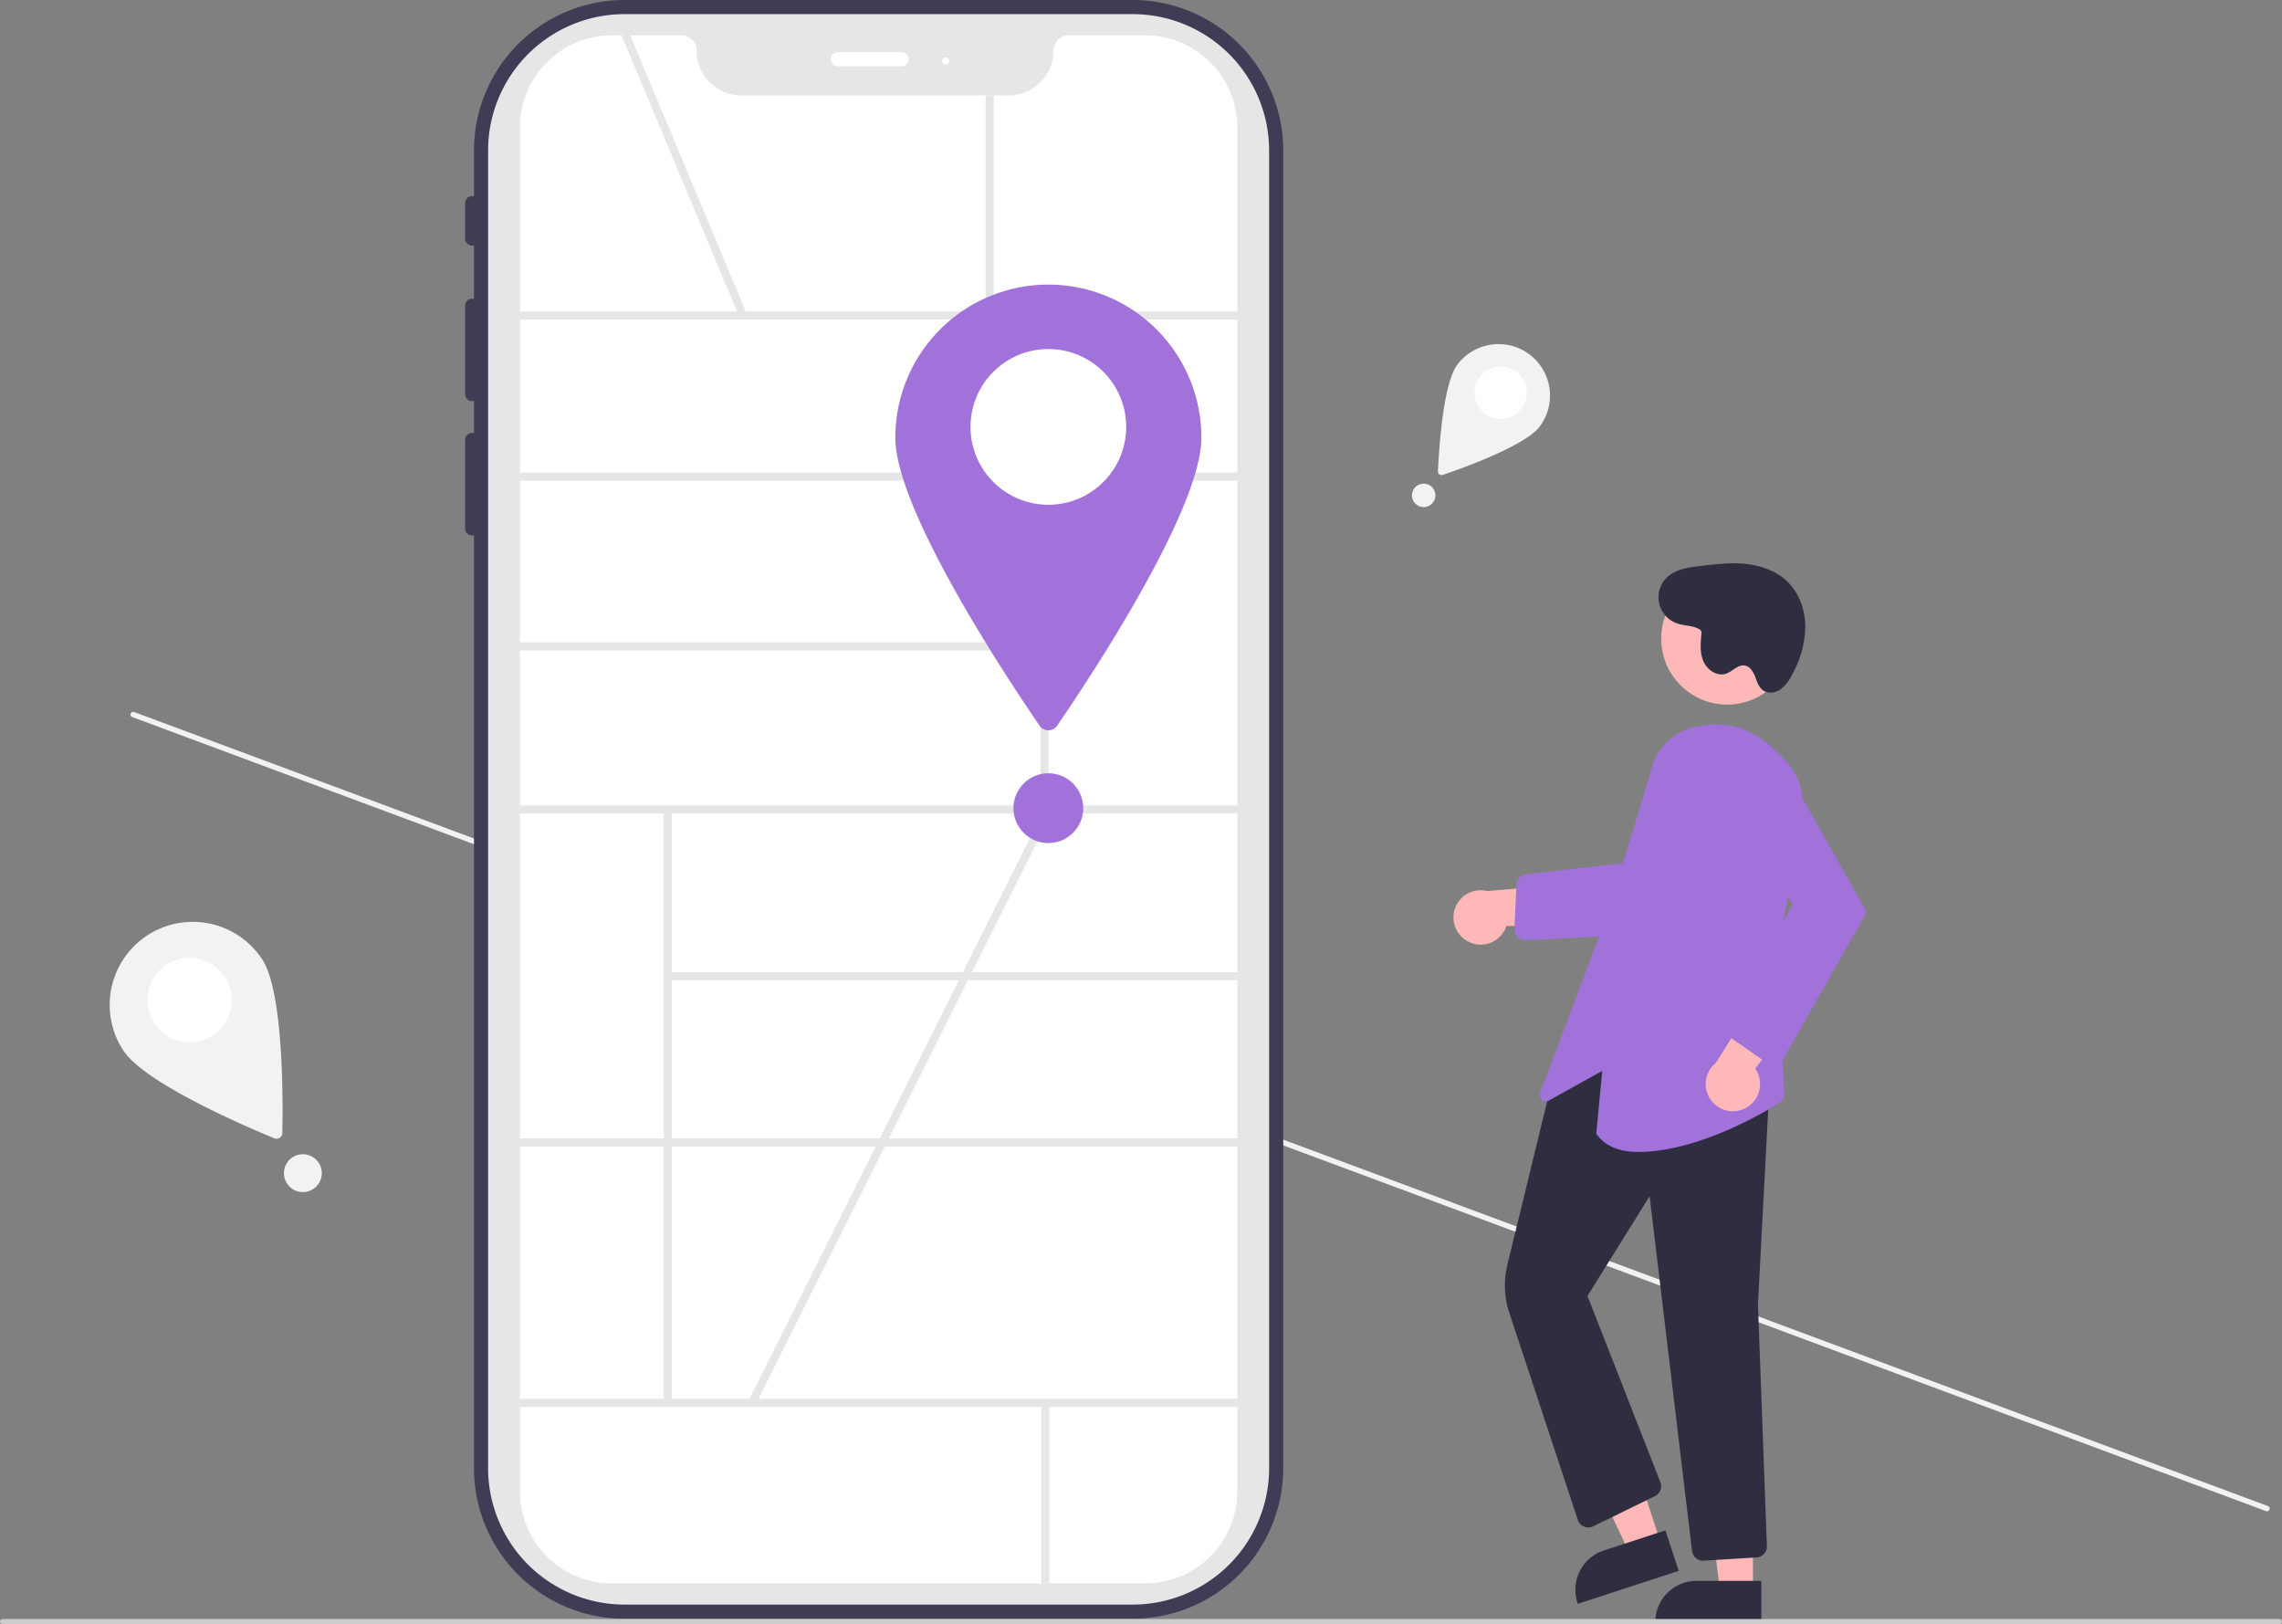 <svg xmlns="http://www.w3.org/2000/svg" width="850" height="605" data-name="Layer 1" viewBox="0 0 850 605"><rect x="0" y="0" width="850" height="605" fill="#808080" stroke="none"/><path fill="#f2f2f2" d="M845.318 562.216a1.003 1.003 0 0 1-1.286.589L49.27 267.07a1 1 0 0 1 .697-1.875L844.73 560.93a1.003 1.003 0 0 1 .589 1.286Z"/><path fill="#3f3d56" d="M421.955 0h-189.38a56.097 56.097 0 0 0-56.033 56.033v17.118a2.6 2.6 0 0 0-3.291 2.54v13.163a2.6 2.6 0 0 0 3.29 2.54v19.931a2.6 2.6 0 0 0-3.29 2.54v32.91a2.6 2.6 0 0 0 3.29 2.539v12.033a2.6 2.6 0 0 0-3.29 2.54v32.909a2.6 2.6 0 0 0 3.29 2.54v347.523a56.097 56.097 0 0 0 56.034 56.033h189.38a56.097 56.097 0 0 0 56.033-56.033V56.033A56.097 56.097 0 0 0 421.955 0Zm44.186 546.859a44.236 44.236 0 0 1-44.186 44.186h-189.38a44.236 44.236 0 0 1-44.186-44.186V56.033a44.236 44.236 0 0 1 44.186-44.186h189.38a44.236 44.236 0 0 1 44.186 44.186Z"/><path fill="#e6e6e6" d="M421.955 597.627h-189.38a50.826 50.826 0 0 1-50.768-50.768V56.033a50.826 50.826 0 0 1 50.768-50.768h189.38a50.826 50.826 0 0 1 50.767 50.768V546.86a50.826 50.826 0 0 1-50.767 50.768Z"/><path fill="#fff" d="M426.634 589.729H227.895a34.28 34.28 0 0 1-34.24-34.241V47.404a34.28 34.28 0 0 1 34.24-34.24h25.918a5.666 5.666 0 0 1 5.66 5.659 16.737 16.737 0 0 0 16.718 16.719h99.515a16.737 16.737 0 0 0 16.719-16.719 5.666 5.666 0 0 1 5.659-5.66h28.55a34.28 34.28 0 0 1 34.241 34.241v508.084a34.28 34.28 0 0 1-34.24 34.24Z"/><path fill="#fff" d="M335.821 24.682h-23.694a2.633 2.633 0 0 1 0-5.266h23.694a2.633 2.633 0 0 1 0 5.266Z"/><circle cx="352.276" cy="22.707" r="1.316" fill="#fff"/><path fill="#e6e6e6" d="M186.99 116h280.287v3H186.99zM186.99 176h280.287v3H186.99zM186.99 300h280.287v3H186.99zM186.99 424h280.287v3H186.99zM186.99 521h280.287v3H186.99z"/><path fill="#e6e6e6" d="M387.541 117.5h3v184h-3zM247.227 301.446h3V522.5h-3z"/><path fill="#e6e6e6" d="M248.727 362.083h212.149v3H248.727zM387.864 522.5h3v67.229h-3zM193.154 239.229h195.387v3H193.154zM231.191 12.426l2.767-1.158 44.215 105.653-2.768 1.158zM367.132 35.541h3V117.5h-3z"/><path fill="#a172da" d="M447.49 163c0 26.88-41.56 89.516-53.704 107.247a3.992 3.992 0 0 1-6.591 0C375.05 252.516 333.49 189.88 333.49 163a57 57 0 0 1 114 0Z"/><circle cx="390.49" cy="159" r="29" fill="#fff"/><path fill="#e6e6e6" d="M278.765 521.795 388.59 302.362l2.682 1.343-109.826 219.432z"/><path fill="#ffb8b8" d="M546.759 350.63a10.056 10.056 0 0 0 14.317-5.725l35.73-.618-10.49-15.323-32.321 2.936a10.11 10.11 0 0 0-7.236 18.73Z"/><path fill="#a172da" d="M568.208 350.184a4.101 4.101 0 0 1-4.098-4.281l.722-16.384a4.082 4.082 0 0 1 3.63-3.893l41.39-4.747-1.387 27.302-40.054 1.997q-.102.006-.203.006Z"/><path fill="#ffb8b8" d="m618.618 574.755-11.654 3.806-20.227-43.14 17.2-5.617 14.681 44.951z"/><path fill="#2f2e41" d="m625.28 585.08-37.577 12.274-.155-.476a15.386 15.386 0 0 1 9.848-19.403h.001l22.951-7.496Z"/><path fill="#ffb8b8" d="m652.944 592.796-12.26-.001-5.832-47.288 18.094.001-.002 47.288z"/><path fill="#2f2e41" d="m656.07 604.68-39.53-.001v-.5a15.386 15.386 0 0 1 15.386-15.387h.001l24.144.001ZM634.323 581.287a4.103 4.103 0 0 1-4.068-3.613L614.448 445.53l-23.137 37.142 27.148 69.377a4.125 4.125 0 0 1-2.016 5.178l-23.03 11.27a4.1 4.1 0 0 1-5.694-2.395l-25.522-77.108a32.578 32.578 0 0 1-.725-17.97l16.503-67.72.193-.106 37.199-20.376.213.078 43.808 15.99-4.585 86.817 3.331 90.108a4.077 4.077 0 0 1-3.844 4.244l-19.71 1.22a4.535 4.535 0 0 1-.257.009Z"/><path fill="#a172da" d="M610.192 429.036c-6.545 0-12.06-1.865-15.51-6.604l-.11-.152 2.232-23.426-19.855 11.021a2.3 2.3 0 0 1-3.27-2.82l24.763-65.76 16.35-53.567a21.536 21.536 0 0 1 17.358-17.196c14.564-2.676 23.24 2.239 33.256 13.145a23.585 23.585 0 0 1 5.826 19.896l-9.476 54.16 2.784 48.561a4.095 4.095 0 0 1-1.777 4.47c-7.745 4.929-31.493 18.27-52.571 18.272Z"/><circle cx="643.328" cy="237.86" r="24.561" fill="#ffb8b8"/><path fill="#ffb8b8" d="M649.725 412.938a10.056 10.056 0 0 0 4.072-14.872l21.065-28.867-18.55-.88-17.158 27.547a10.11 10.11 0 0 0 10.571 17.072Z"/><path fill="#a172da" d="M661.133 396.648a4.105 4.105 0 0 1-2.925-.696l-13.945-9.724a4.083 4.083 0 0 1-1.228-5.37l24.826-44.172-24.97-30.056a14.783 14.783 0 1 1 24.234-16.734l27.57 48.661a2.31 2.31 0 0 1-.002 2.27l-30.575 53.788a4.109 4.109 0 0 1-2.66 1.973 3.696 3.696 0 0 1-.325.06Z"/><path fill="#2f2e41" d="M633.512 234.724c-2.43-1.814-5.796-1.53-8.676-2.482a10.3 10.3 0 0 1-3.645-17.452c3.11-2.787 7.537-3.42 11.683-3.93 5.68-.699 11.414-1.398 17.11-.843s11.428 2.48 15.59 6.406c4.59 4.329 6.851 10.773 6.866 17.083a38.084 38.084 0 0 1-5.062 18.033 14.134 14.134 0 0 1-4.292 5.294c-1.916 1.265-4.616 1.596-6.461.23-1.595-1.18-2.178-3.248-2.899-5.097s-1.95-3.817-3.913-4.102c-2.528-.368-4.458 2.203-6.87 3.045-3.375 1.176-7.123-1.426-8.5-4.724s-1.013-7.03-.627-10.582"/><path fill="#ccc" d="M850 604a1.003 1.003 0 0 1-1 1H1a1 1 0 0 1 0-2h848a1.003 1.003 0 0 1 1 1Z"/><circle cx="390.49" cy="301" r="13" fill="#a172da"/><path fill="#f2f2f2" d="M573.51 158.861c-5.43 7.236-29.268 15.702-36.119 18.022a1.343 1.343 0 0 1-1.774-1.331c.312-7.226 1.776-32.48 7.205-39.717a19.183 19.183 0 1 1 30.688 23.026Z"/><circle cx="558.974" cy="146.271" r="9.76" fill="#fff"/><circle cx="530.293" cy="184.496" r="4.375" fill="#f2f2f2"/><path fill="#f2f2f2" d="M97.677 357.34c7.99 12.206 7.734 53 7.489 64.662a2.166 2.166 0 0 1-2.993 1.959c-10.785-4.442-48.273-20.532-56.262-32.738a30.934 30.934 0 1 1 51.766-33.883Z"/><circle cx="70.605" cy="372.465" r="15.739" fill="#fff"/><circle cx="112.81" cy="436.946" r="7.055" fill="#f2f2f2"/></svg>